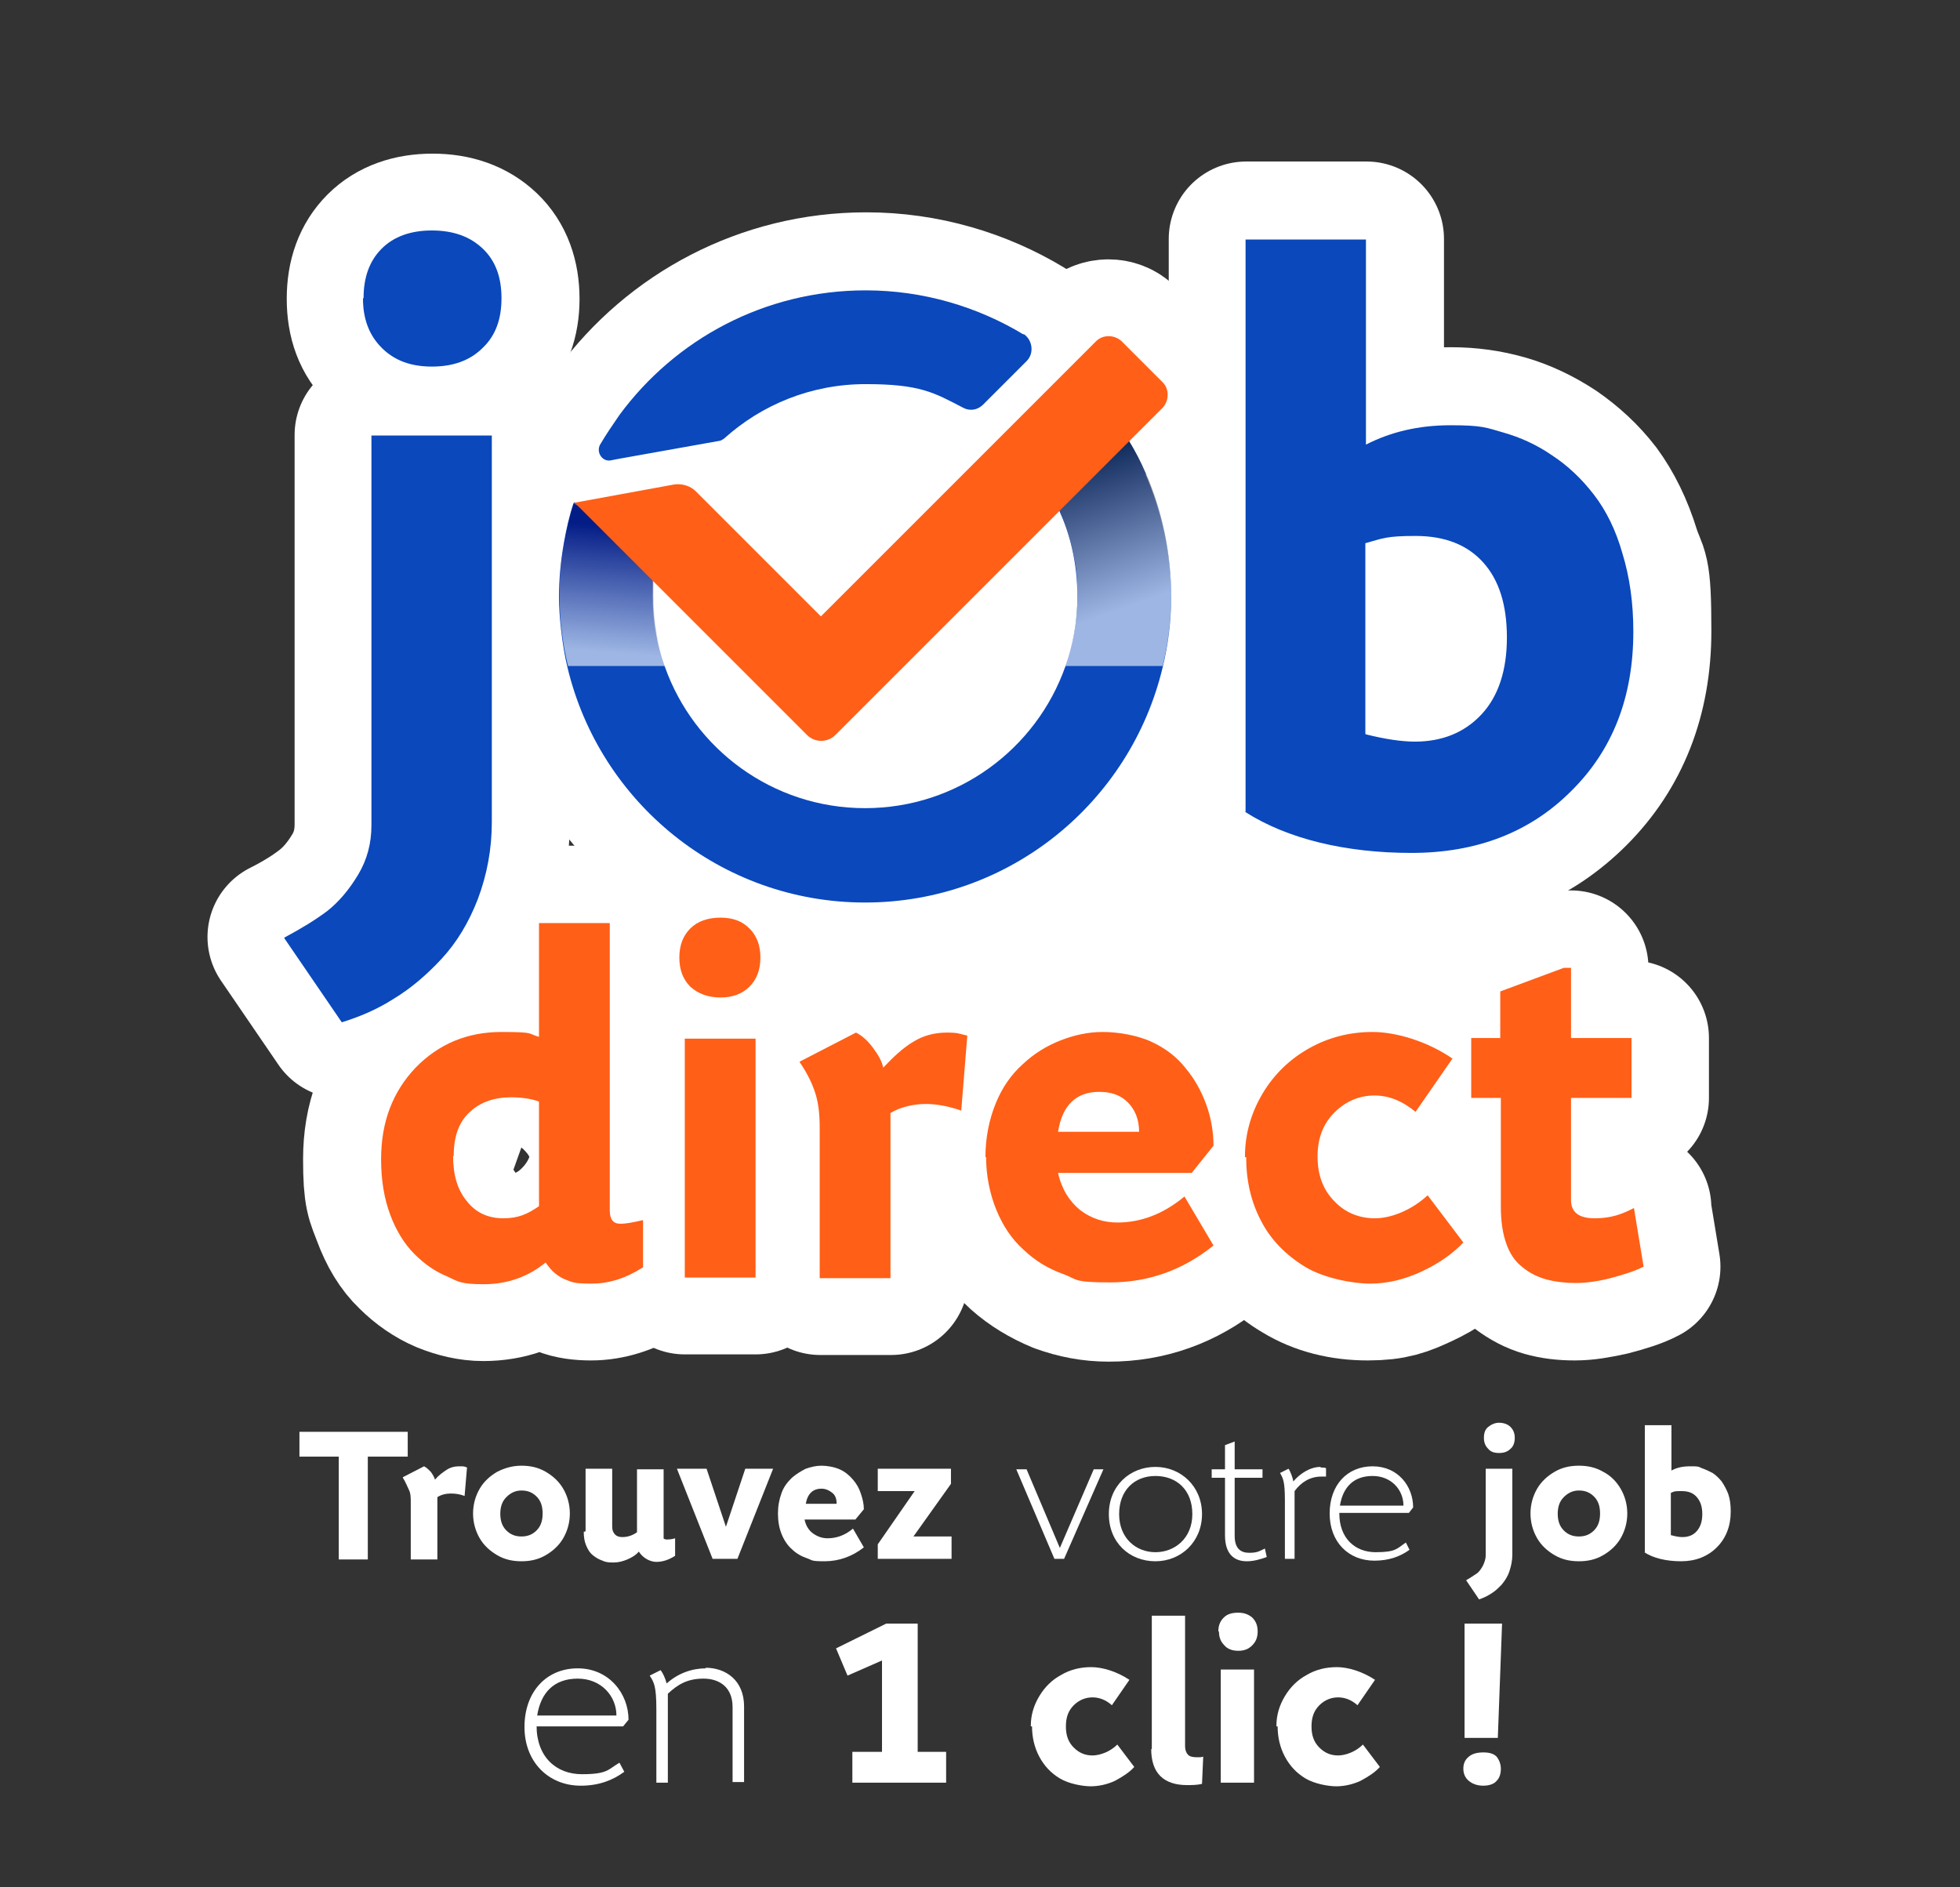 <?xml version="1.0" encoding="UTF-8"?>
<svg id="Calque_1" xmlns="http://www.w3.org/2000/svg" version="1.1" xmlns:xlink="http://www.w3.org/1999/xlink" viewBox="0 0 324 312">
  <rect x="0" y="0" width="324" height="312" fill="#333333" stroke="none"/>
  <defs>
    <style>
      .st0 {
        fill: url(#Dégradé_sans_nom);
      }

      .st0, .st1, .st2 {
        isolation: isolate;
      }

      .st0, .st2 {
        mix-blend-mode: multiply;
        opacity: .6;
      }

      .st3, .st4 {
        fill: #fff;
      }

      .st5 {
        fill: #0a48bc;
      }

      .st6 {
        fill: #ff5f17;
      }

      .st4 {
        stroke: #fff;
        stroke-linecap: round;
        stroke-linejoin: round;
        stroke-width: 25.6px;
      }

      .st2 {
        fill: url(#Dégradé_sans_nom_2);
      }
    </style>
    <linearGradient id="Dégradé_sans_nom" data-name="Dégradé sans nom" x1="175.7" y1="201.8" x2="185.2" y2="175.2" gradientTransform="translate(0 276) scale(1 -1)" gradientUnits="userSpaceOnUse">
      <stop offset="0" stop-color="#000008"/>
      <stop offset="1" stop-color="#fff"/>
    </linearGradient>
    <linearGradient id="Dégradé_sans_nom_2" data-name="Dégradé sans nom 2" x1="102.6" y1="188.9" x2="100.9" y2="168.1" gradientTransform="translate(0 276) scale(1 -1)" gradientUnits="userSpaceOnUse">
      <stop offset="0" stop-color="#000063"/>
      <stop offset="1" stop-color="#fff"/>
    </linearGradient>
  </defs>
  <g class="st1">
    <g id="Calque_11" data-name="Calque_1">
      <g>
        <g>
          <path class="st3" d="M49.5,240.8v-4.1h17.9v4.1h-6.6v17h-4.8v-17h-6.6,0Z"/>
          <path class="st3" d="M66.6,244.2l3.5-1.8c.4.2.7.5,1.1.9.3.4.6.9.7,1.3.6-.7,1.3-1.2,1.9-1.6s1.3-.6,2.1-.6.8,0,1.3.2l-.4,4.7c-.8-.3-1.5-.4-2.3-.4s-1.6.2-2.2.6v10.3h-4.4v-9.4c0-.8,0-1.5-.3-2.1s-.5-1.2-1-2h0Z"/>
          <path class="st3" d="M78.2,250.2c0-1.5.4-2.9,1.1-4.1s1.7-2.1,2.9-2.8c1.2-.6,2.5-1,4-1s2.8.3,4,1,2.2,1.6,2.9,2.8c.7,1.2,1.1,2.6,1.1,4.1s-.4,2.9-1.1,4.1-1.7,2.1-2.9,2.8-2.5,1-4,1-2.8-.3-4-1-2.2-1.6-2.9-2.8c-.7-1.2-1.1-2.6-1.1-4.1ZM82.7,250.2c0,1.2.3,2.1,1,2.8.7.7,1.5,1,2.5,1s1.8-.3,2.5-1,1-1.6,1-2.8-.3-2.1-1-2.8-1.5-1-2.5-1-1.8.4-2.5,1.1-1,1.6-1,2.8h0Z"/>
          <path class="st3" d="M96.8,253.1v-10.3h4.4v9.6c0,.6.2,1,.5,1.3s.7.4,1.2.4c.9,0,1.7-.3,2.4-.8v-10.4h4.4v10.8c0,.3,0,.5,0,.6s.3.2.5.2.8,0,1.4-.2v2.9c-1.1.7-2.1,1-3.1,1s-2.2-.6-2.9-1.7c-.5.6-1.2,1-1.9,1.3-.7.3-1.5.5-2.2.5s-1.3,0-1.9-.3c-.6-.2-1.1-.5-1.6-.9s-.8-.9-1.1-1.6c-.3-.7-.4-1.4-.4-2.3h.2Z"/>
          <path class="st3" d="M111.9,242.8h4.9l3.2,9.6,3.2-9.6h4.6l-5.9,14.9h-4.1s-5.9-14.9-5.9-14.9Z"/>
          <path class="st3" d="M128.6,250.2c0-1.2.2-2.3.6-3.4s1-1.8,1.7-2.5c.7-.6,1.5-1.1,2.3-1.5.9-.3,1.7-.5,2.6-.5s2.1.2,3,.6,1.6,1,2.2,1.7c.6.7,1,1.4,1.3,2.3s.5,1.7.5,2.6l-1.4,1.7h-8.4c.2,1,.7,1.8,1.4,2.3s1.5.8,2.4.8c1.5,0,2.9-.5,4.2-1.6l1.8,3.1c-1.9,1.5-4.1,2.3-6.5,2.3s-2-.2-2.9-.5-1.8-.8-2.5-1.5c-.7-.6-1.3-1.5-1.7-2.5s-.6-2.1-.6-3.4h0ZM133.2,248.6h5.1c0-.8-.2-1.4-.7-1.8s-1.1-.7-1.8-.7c-1.4,0-2.3.8-2.6,2.5Z"/>
          <path class="st3" d="M145.1,257.7v-2.4l6.1-8.8h-6.1v-3.7h12.1v2.5l-6.2,8.7h6.3v3.7h-12.2Z"/>
          <path class="st3" d="M175.9,257.7h-1.6l-6.3-14.8h1.7l5.5,13,5.6-13h1.6l-6.5,14.8Z"/>
          <path class="st3" d="M191,258.1c-4.3,0-7.7-3.1-7.7-7.8s3.5-7.8,7.7-7.8,7.7,3.2,7.7,7.8-3.5,7.8-7.7,7.8ZM185,250.3c0,4,2.8,6.3,6,6.3s6.1-2.3,6.1-6.3-2.6-6.3-6.1-6.3-6,2.4-6,6.3Z"/>
          <path class="st3" d="M204.1,242.9h4.6v1.4h-4.6v9.6c0,2.1,1,2.8,2.4,2.8s1.7-.3,2.6-.7l.3,1.4c-1.1.4-2.2.7-3.3.7-2,0-3.6-1.1-3.6-4.3v-9.5h-2.2v-1.4h2.2v-4l1.6-.6v4.6Z"/>
          <path class="st3" d="M218.3,242.6c.3,0,.6,0,.9.1v1.4h-.8c-1.8,0-3.3.9-4.4,2.4v11.2h-1.6v-9.7c0-3.1-.3-3.6-.8-4.5l1.4-.7c.3.4.7,1.5.8,2.1,1-1.2,2.7-2.4,4.5-2.4h0Z"/>
          <path class="st3" d="M221.4,250.2c0,4.1,2.6,6.4,6,6.4s3.5-.6,5-1.6l.6,1.2c-1.5,1.1-3.4,1.8-5.8,1.8-4.3,0-7.4-3.1-7.4-7.8s2.9-7.8,7.1-7.8,6.7,3.3,6.7,6.8l-.7.9h-11.5ZM221.5,248.9h10.5c0-2.6-2-4.9-5.1-4.9s-4.9,1.8-5.4,4.9Z"/>
          <path class="st3" d="M242.4,261.2c.6-.3,1.1-.7,1.6-1s.8-.8,1.1-1.3c.3-.6.5-1.2.5-1.8v-14.3h4.4v14.2c0,1-.2,1.9-.5,2.8s-.8,1.6-1.3,2.2c-.6.6-1.1,1.1-1.8,1.5-.6.4-1.3.7-1.9.9l-2.1-3.1h0ZM245.3,237.7c0-.8.2-1.4.7-1.8s1.1-.7,1.8-.7,1.4.2,1.9.7.7,1.1.7,1.8-.2,1.4-.7,1.8c-.5.5-1.1.7-1.9.7s-1.4-.2-1.8-.7c-.5-.5-.7-1.1-.7-1.8Z"/>
          <path class="st3" d="M253,250.2c0-1.5.4-2.9,1.1-4.1.7-1.2,1.7-2.1,2.9-2.8,1.2-.7,2.5-1,4-1s2.8.3,4,1c1.2.6,2.2,1.6,2.9,2.8.7,1.2,1.1,2.6,1.1,4.1s-.4,2.9-1.1,4.1-1.7,2.1-2.9,2.8c-1.2.7-2.5,1-4,1s-2.8-.3-4-1-2.2-1.6-2.9-2.8-1.1-2.6-1.1-4.1ZM257.5,250.2c0,1.2.3,2.1,1,2.8.7.7,1.5,1,2.5,1s1.8-.3,2.5-1,1-1.6,1-2.8-.3-2.1-1-2.8-1.5-1-2.5-1-1.8.4-2.5,1.1-1,1.6-1,2.8h0Z"/>
          <path class="st3" d="M271.9,256.6v-21h4.4v7.5c.9-.5,1.9-.7,3.1-.7s1.3,0,1.9.3c.6.2,1.2.5,1.8.8.6.4,1.1.9,1.5,1.4.4.6.8,1.3,1.1,2.1.3.9.4,1.8.4,2.9,0,2.4-.8,4.4-2.3,5.9s-3.5,2.3-5.9,2.3-4.6-.5-6.1-1.5h.1ZM276.3,253.8c.7.2,1.3.3,1.8.3,1,0,1.8-.3,2.4-1s.9-1.6.9-2.8-.3-2.1-.9-2.8-1.4-1-2.5-1-1.2,0-1.8.3v7h.1Z"/>
          <path class="st3" d="M88.7,285.3c0,5.1,3.2,8,7.5,8s4.3-.8,6.2-1.9l.8,1.5c-1.9,1.4-4.2,2.3-7.2,2.3-5.3,0-9.3-3.9-9.3-9.7s3.6-9.7,8.8-9.7,8.4,4.2,8.4,8.5l-.9,1.1h-14.3ZM88.8,283.6h13.1c0-3.2-2.5-6.1-6.4-6.1s-6.1,2.3-6.7,6.1Z"/>
          <path class="st3" d="M116.6,275.7c3.4,0,6.4,2.1,6.4,6.4v12.5h-1.9v-12.4c0-3.3-2.2-4.7-4.8-4.7s-4.2.9-5.9,2.5v14.7h-1.9v-12.1c0-3.9-.4-4.5-1.1-5.6l1.8-.9c.4.5.8,1.4,1,2.2,1.9-1.7,4.2-2.5,6.5-2.5h0Z"/>
          <path class="st3" d="M138.2,272.5l8.3-4.1h5.2v21.2h4.7v5.1h-15.5v-5.1h4.9v-15.1l-5.7,2.5-1.9-4.5Z"/>
          <path class="st3" d="M170.4,285.3c0-1.8.5-3.4,1.4-4.9s2.1-2.7,3.6-3.5c1.5-.9,3.2-1.3,5-1.3s4.2.7,6.3,2.1l-2.9,4.2c-1-.9-2.1-1.3-3.2-1.3s-2.2.4-3.1,1.3c-.9.9-1.3,2-1.3,3.5s.4,2.6,1.3,3.5c.9.9,1.9,1.3,3.1,1.3s2.9-.6,4.1-1.8l2.8,3.7c-.8.9-1.9,1.6-3.2,2.3-1.3.6-2.7.9-4,.9s-3.6-.4-5.1-1.3-2.6-2.1-3.4-3.6c-.8-1.5-1.2-3.2-1.2-5h-.2Z"/>
          <path class="st3" d="M190.4,289.2v-22.1h5.5v21.6c0,.6.2,1.1.5,1.4s.8.4,1.5.4.6,0,1-.1l-.2,4.5c-.8.2-1.7.2-2.5.2-1.9,0-3.4-.5-4.4-1.5s-1.5-2.5-1.5-4.5h0Z"/>
          <path class="st3" d="M201.4,269.7c0-1,.3-1.7.9-2.3.6-.6,1.4-.8,2.4-.8s1.7.3,2.3.8c.6.6.9,1.3.9,2.3s-.3,1.7-.9,2.3-1.3.9-2.3.9-1.8-.3-2.3-.9c-.6-.6-.9-1.3-.9-2.3h0ZM201.8,294.7v-18.7h5.5v18.7h-5.5Z"/>
          <path class="st3" d="M211,285.3c0-1.8.5-3.4,1.4-4.9s2.1-2.7,3.6-3.5c1.5-.9,3.2-1.3,5-1.3s4.2.7,6.3,2.1l-2.9,4.2c-1-.9-2.1-1.3-3.2-1.3s-2.2.4-3.1,1.3c-.9.9-1.3,2-1.3,3.5s.4,2.6,1.3,3.5c.9.9,1.9,1.3,3.1,1.3s2.9-.6,4.1-1.8l2.8,3.7c-.8.9-1.9,1.6-3.2,2.3-1.3.6-2.7.9-4,.9s-3.6-.4-5.1-1.3-2.6-2.1-3.4-3.6c-.8-1.5-1.2-3.2-1.2-5h-.2Z"/>
          <path class="st3" d="M241.9,292.4c0-.9.3-1.5.9-2s1.4-.7,2.4-.7,1.7.2,2.2.7c.4.5.7,1.2.7,2s-.2,1.5-.7,2c-.4.5-1.2.8-2.2.8s-1.8-.3-2.4-.8c-.6-.5-.9-1.2-.9-2ZM242,268.4h6.3l-.7,18.9h-5.5v-18.9h-.1Z"/>
        </g>
        <g>
          <path class="st3" d="M92.5,68.7c7.6-.9,72.1-10.3,72.1-10.3l47.4,35.5,38.9,47,4.3,50.4-119.8-5.2-43-117.5h.1Z"/>
          <g>
            <g>
              <path class="st4" d="M73.1,158.4c2.5-2.7,4.5-6,6-9.9s2.3-8.1,2.3-12.7v-63.9h-19.9v64.4c0,3-.7,5.7-2.2,8.2s-3.2,4.5-5.1,6c-1.9,1.5-4.3,3-7.1,4.4l9.5,13.9c2.9-.8,5.8-2.1,8.6-3.9,2.8-1.8,5.4-4,7.9-6.6h0Z"/>
              <path class="st4" d="M71.5,60.7c3.5,0,6.3-1,8.4-3.1s3.1-4.8,3.1-8.2-1-6.2-3.1-8.2-4.9-3-8.4-3-6.3,1-8.3,3c-2,2-3,4.7-3,8.2s1,6.2,3.1,8.2c2.1,2.1,4.8,3.1,8.3,3.1h0Z"/>
              <path class="st4" d="M259.8,130.7c6.8-6.8,10.3-15.6,10.3-26.4s-.6-9.1-1.8-12.9c-1.2-3.9-2.8-7.1-4.7-9.7-2-2.6-4.3-4.7-6.9-6.5-2.6-1.7-5.3-3-8.1-3.8s-5.7-1.2-8.7-1.2c-5.3,0-10,1.1-14,3.2v-33.9h-19.9v94.5c7,4.6,16.1,6.8,27.5,6.8s19.6-3.4,26.4-10.2h-.1ZM225.8,89.9c2.9-.8,5.7-1.2,8.3-1.2,4.8,0,8.6,1.5,11.2,4.4,2.6,2.9,3.9,7,3.9,12.4s-1.4,9.7-4.2,12.7-6.5,4.5-11,4.5-4.9-.4-8.1-1.2v-31.5h0Z"/>
              <path class="st4" d="M100.7,200.1v-47.5h-11.7v18.8c-1.8-.5-3.9-.8-6.2-.8-5.7,0-10.4,2-14.2,5.9-3.8,3.9-5.7,9-5.7,15.1s.5,6.4,1.5,9.1c1,2.7,2.3,4.9,4,6.5,1.6,1.6,3.5,2.9,5.4,3.7,2,.8,4,1.3,6.1,1.3,3.9,0,7.3-1.2,10.2-3.6.9,1.4,2,2.3,3.2,2.8s2.7.7,4.4.7c2.8,0,5.7-.9,8.5-2.7v-7.8c-1.8.4-3.1.6-3.8.6-1.2,0-1.7-.7-1.7-2.2h0ZM89,199.4c-1.9,1.3-3.9,2-5.9,2s-4.5-.9-6-2.8c-1.5-1.9-2.3-4.4-2.3-7.5s.9-5.7,2.7-7.3c1.8-1.6,4-2.4,6.8-2.4s3.2.2,4.6.7v17.3h.1Z"/>
              <rect class="st4" x="113.2" y="171.6" width="11.7" height="39.5"/>
              <path class="st4" d="M119.1,151.7c-2.1,0-3.8.6-5,1.8s-1.8,2.8-1.8,4.8.6,3.6,1.8,4.8c1.2,1.2,2.9,1.8,5,1.8s3.6-.6,4.8-1.8c1.2-1.2,1.8-2.8,1.8-4.8s-.6-3.6-1.8-4.8c-1.2-1.2-2.8-1.8-4.8-1.8Z"/>
              <path class="st4" d="M151.1,172.2c-1.6,1-3.3,2.4-5,4.3-.2-1.1-.8-2.2-1.7-3.3-.9-1.2-1.9-2-2.8-2.5l-9.3,4.8c1.2,1.9,2.1,3.6,2.6,5.2.5,1.6.7,3.4.7,5.6v24.9h11.7v-27.3c1.7-1,3.6-1.5,5.8-1.5s3.9.4,5.9,1.1l1-12.4c-1.3-.3-2.5-.5-3.4-.5-2,0-3.8.5-5.5,1.5h0Z"/>
              <path class="st4" d="M200.5,189.5c0-2.4-.5-4.6-1.2-6.8-.8-2.2-1.9-4.2-3.4-6s-3.4-3.3-5.7-4.4c-2.4-1.1-5-1.6-8-1.6s-4.7.5-7,1.4-4.3,2.2-6.2,3.9c-1.8,1.7-3.3,3.9-4.5,6.5-1.1,2.7-1.7,5.6-1.7,8.9s.6,6.2,1.7,8.9c1.1,2.7,2.6,4.9,4.5,6.6,1.9,1.7,4.1,3,6.5,4,2.5.9,5,1.4,7.8,1.4,6.3,0,12-2,17.1-6.1l-4.8-8.1c-3.4,2.8-7.1,4.3-11.1,4.3s-4.5-.7-6.2-2.1c-1.8-1.4-3-3.4-3.6-6.1h22.1l3.6-4.5v-.2ZM174.9,187.1c.8-4.4,3.1-6.6,6.8-6.6s3.5.6,4.7,1.7c1.2,1.2,1.8,2.8,1.9,4.9h-13.4Z"/>
              <path class="st4" d="M227.1,201.4c-2.6,0-4.8-.9-6.7-2.8-1.8-1.9-2.8-4.3-2.8-7.4s.9-5.5,2.8-7.3c1.9-1.9,4.1-2.8,6.6-2.8s4.7.9,6.8,2.7l6.1-8.8c-4.3-2.9-8.7-4.4-13.2-4.4s-7.3.9-10.5,2.7-5.8,4.3-7.7,7.5-2.9,6.6-2.9,10.4.8,7.4,2.5,10.6c1.7,3.2,4.1,5.7,7.2,7.5,3.1,1.9,6.8,2.8,10.8,2.8s5.7-.7,8.5-2,5.1-2.9,6.9-4.8l-5.9-7.8c-2.7,2.5-5.6,3.8-8.7,3.8h.2Z"/>
              <path class="st4" d="M270.1,199.7c-2.1,1.1-4.2,1.7-6.5,1.7s-3.9-1-3.9-3v-16.9h10v-9.9h-10v-11.6h-1.2l-10.5,3.9v7.7h-4.8v9.9h4.8v18c0,2.4.3,4.5.9,6.1.6,1.7,1.5,3,2.7,3.9s2.5,1.6,3.9,2c1.4.4,3,.6,4.8.6s3.5-.3,5.8-.8c2.3-.6,4.2-1.2,5.5-1.9l-1.6-9.7h.1Z"/>
              <path class="st4" d="M101.1,76.1l1-.2,16.8-3c.3,0,.6-.2.9-.4,6.2-5.6,14.4-9,23.4-9s11.3,1.4,16.1,3.9c1.1.6,2.4.4,3.3-.5l7.2-7.2c1.3-1.3,1-3.5-.5-4.5-7.6-4.6-16.6-7.3-26.1-7.3-16.7,0-31.5,8.1-40.7,20.6-1.1,1.6-2.2,3.2-3.2,4.9-.7,1.3.4,2.9,1.8,2.6h0Z"/>
              <path class="st4" d="M192.3,110.2c.9-3.7,1.3-7.6,1.3-11.6,0-7.2-1.5-14-4.2-20.2-.8-1.9-1.7-3.7-2.8-5.4l5.5-5.5c1.1-1.1,1.1-3,0-4.2l-6.8-6.8c-1.1-1.1-3-1.1-4.2,0l-4.4,4.4-11,11-30.1,30.1-20.7-20.7c-1-1-2.3-1.4-3.6-1.1l-16.4,3h0c-.7,2.1-1.2,4.3-1.6,6.6h0c-.5,2.9-.8,5.9-.8,8.9s.5,7.9,1.4,11.6c5.3,22.3,25.3,38.9,49.2,38.9s43.9-16.6,49.2-38.9h0ZM110,110.2c-.6-1.7-1.1-3.4-1.4-5.2h0c-.4-2.1-.6-4.2-.6-6.4v-2.3h0l25.3,25.3c1.3,1.3,3.4,1.3,4.7,0l37.1-37.1h0c.9,2,1.6,4,2.1,6.2.6,2.6.9,5.2.9,8,0,4.1-.7,8-2,11.6-4.8,13.6-17.8,23.4-33.1,23.4s-28.3-9.8-33.1-23.4h0Z"/>
            </g>
            <g>
              <g>
                <path class="st5" d="M47,155c2.8-1.5,5.1-2.9,7.1-4.4,1.9-1.5,3.6-3.5,5.1-6s2.2-5.2,2.2-8.2v-64.4h19.9v63.9c0,4.5-.8,8.7-2.3,12.7-1.5,3.9-3.5,7.2-6,9.9s-5.1,4.9-7.9,6.6c-2.8,1.8-5.7,3-8.6,3.9l-9.5-13.9h0ZM60.1,49.3c0-3.5,1-6.2,3-8.2s4.8-3,8.3-3,6.3,1,8.4,3,3.1,4.7,3.1,8.2-1,6.2-3.1,8.2c-2.1,2.1-4.9,3.1-8.4,3.1s-6.2-1-8.3-3.1c-2.1-2.1-3.1-4.8-3.1-8.2h0Z"/>
                <path class="st5" d="M205.9,134.1V39.6h19.9v33.9c4.1-2.1,8.7-3.2,14-3.2s5.9.4,8.7,1.2c2.8.8,5.5,2,8.1,3.8,2.6,1.7,4.9,3.9,6.9,6.5s3.6,5.8,4.7,9.7c1.2,3.9,1.8,8.2,1.8,12.9,0,10.8-3.4,19.6-10.3,26.4-6.8,6.8-15.6,10.2-26.4,10.2s-20.5-2.3-27.5-6.8h.1ZM225.8,121.4c3.2.8,5.9,1.2,8.1,1.2,4.5,0,8.2-1.5,11-4.5s4.2-7.3,4.2-12.7-1.3-9.5-3.9-12.4c-2.6-2.9-6.3-4.4-11.2-4.4s-5.4.4-8.3,1.2v31.5h0Z"/>
              </g>
              <g>
                <path class="st6" d="M63,191.6c0-6.1,1.9-11.1,5.7-15.1,3.8-3.9,8.5-5.9,14.2-5.9s4.3.3,6.2.8v-18.8h11.7v47.5c0,1.5.6,2.2,1.7,2.2s2-.2,3.8-.6v7.8c-2.8,1.8-5.6,2.7-8.5,2.7s-3.1-.2-4.4-.7c-1.2-.5-2.3-1.4-3.2-2.8-2.9,2.4-6.4,3.6-10.2,3.6s-4.2-.4-6.1-1.3c-2-.8-3.8-2.1-5.4-3.7-1.6-1.6-3-3.8-4-6.5s-1.5-5.7-1.5-9.1h0ZM74.9,191.1c0,3.1.7,5.6,2.3,7.5,1.5,1.9,3.5,2.8,6,2.8s4-.7,5.9-2v-17.3c-1.4-.5-3-.7-4.6-.7-2.8,0-5.1.8-6.8,2.4-1.8,1.6-2.7,4-2.7,7.3h-.1Z"/>
                <path class="st6" d="M112.3,158.3c0-2,.6-3.6,1.8-4.8,1.2-1.2,2.9-1.8,5-1.8s3.6.6,4.8,1.8c1.2,1.2,1.8,2.8,1.8,4.8s-.6,3.6-1.8,4.8c-1.2,1.2-2.8,1.8-4.8,1.8s-3.7-.6-5-1.8c-1.2-1.2-1.8-2.8-1.8-4.8ZM113.2,211.2v-39.5h11.7v39.5h-11.7Z"/>
                <path class="st6" d="M132.2,175.5l9.3-4.8c1,.5,1.9,1.3,2.8,2.5.9,1.2,1.5,2.3,1.7,3.3,1.7-1.8,3.3-3.3,5-4.3,1.6-1,3.5-1.5,5.5-1.5s2,.2,3.4.5l-1,12.4c-2-.7-4-1.1-5.9-1.1s-4.2.5-5.8,1.5v27.3h-11.7v-24.9c0-2.2-.2-4-.7-5.6s-1.3-3.3-2.6-5.2h0Z"/>
                <path class="st6" d="M162.9,191.3c0-3.2.6-6.2,1.7-8.9,1.1-2.7,2.6-4.8,4.5-6.5,1.8-1.7,3.9-3,6.2-3.9s4.6-1.4,7-1.4,5.6.5,8,1.6,4.3,2.6,5.7,4.4c1.5,1.8,2.6,3.8,3.4,6,.8,2.2,1.2,4.5,1.2,6.8l-3.6,4.5h-22.1c.6,2.7,1.9,4.7,3.6,6.1,1.8,1.4,3.9,2.1,6.2,2.1,3.9,0,7.6-1.4,11.1-4.3l4.8,8.1c-5.1,4.1-10.8,6.1-17.1,6.1s-5.3-.5-7.8-1.4-4.6-2.2-6.5-4c-1.9-1.7-3.4-3.9-4.5-6.6-1.1-2.7-1.7-5.7-1.7-8.9v.2ZM174.9,187.1h13.4c0-2.1-.7-3.7-1.9-4.9s-2.8-1.7-4.7-1.7c-3.8,0-6.1,2.2-6.8,6.6h0Z"/>
                <path class="st6" d="M205.8,191.2c0-3.7,1-7.2,2.9-10.4s4.5-5.7,7.7-7.5,6.7-2.7,10.5-2.7,9,1.5,13.2,4.4l-6.1,8.8c-2.2-1.8-4.4-2.7-6.8-2.7s-4.7.9-6.6,2.8-2.8,4.3-2.8,7.3.9,5.5,2.8,7.4c1.8,1.9,4.1,2.8,6.7,2.8s6-1.3,8.7-3.8l5.9,7.8c-1.8,1.9-4.1,3.5-6.9,4.8-2.8,1.3-5.6,2-8.5,2s-7.7-.9-10.8-2.8c-3.1-1.9-5.6-4.4-7.2-7.5-1.7-3.2-2.5-6.7-2.5-10.6h-.2Z"/>
                <path class="st6" d="M243.2,181.5v-9.9h4.8v-7.7l10.5-3.9h1.2v11.6h10v9.9h-10v16.9c0,2,1.3,3,3.9,3s4.4-.6,6.5-1.7l1.6,9.7c-1.4.7-3.2,1.3-5.5,1.9-2.3.6-4.3.8-5.8.8s-3.4-.2-4.8-.6-2.7-1-3.9-2c-1.2-.9-2.1-2.2-2.7-3.9-.6-1.7-.9-3.7-.9-6.1v-18h-4.9Z"/>
              </g>
              <g>
                <path class="st5" d="M169.2,55.3c-7.6-4.6-16.6-7.3-26.1-7.3-16.7,0-31.5,8.1-40.7,20.6-1.1,1.6-2.2,3.2-3.2,4.9-.7,1.3.4,2.9,1.8,2.6l1-.2,16.8-3c.3,0,.6-.2.9-.4,6.2-5.6,14.4-9,23.4-9s11.3,1.4,16.1,3.9c1.1.6,2.4.4,3.3-.5l7.2-7.2c1.3-1.3,1-3.5-.5-4.5h0ZM189.4,78.3c-.8-1.9-1.7-3.7-2.8-5.4-2.7-4.5-13.6,6.6-11.5,11.5.9,2,1.6,4,2.1,6.2.6,2.6.9,5.2.9,8,0,4.1-.7,8-2,11.6-4.8,13.6-17.8,23.4-33.1,23.4s-28.3-9.8-33.1-23.4c-.6-1.7-1.1-3.4-1.4-5.2h0c-.4-2.1-.6-4.2-.6-6.4v-2.3c.4-6-13.1-13.1-13.1-13.1-.7,2.1-1.2,4.3-1.6,6.6h0c-.5,2.9-.8,5.9-.8,8.9s.5,7.9,1.4,11.6c5.3,22.3,25.3,38.9,49.2,38.9s43.9-16.6,49.2-38.9c.9-3.7,1.4-7.6,1.4-11.6,0-7.2-1.5-14-4.2-20.2v-.2Z"/>
                <path class="st0" d="M193.6,98.5c0,4-.5,7.9-1.4,11.6h-16.1c1.3-3.6,2-7.6,2-11.6s-.3-5.4-.9-8c-.5-2.1-1.2-4.2-2.1-6.2-2.1-4.9,8.8-16,11.5-11.5,1,1.7,2,3.6,2.8,5.4,2.7,6.2,4.2,13,4.2,20.2h0Z"/>
                <path class="st2" d="M108.6,104.9c.3,1.8.8,3.5,1.4,5.2h-16.1c-.9-3.7-1.4-7.6-1.4-11.6s.3-6,.8-8.9h0c.4-2.2.9-4.4,1.6-6.6,0,0,13.5,7.1,13.1,13.1v2.3c0,2.2.2,4.3.6,6.4h0Z"/>
                <path class="st6" d="M192.2,63.2c1.1,1.1,1.1,3,0,4.2l-5.5,5.5-48.6,48.6c-1.3,1.3-3.4,1.3-4.7,0l-25.3-25.3-13.1-13.1,16.4-3c1.3-.2,2.7.2,3.6,1.1l20.7,20.7,30.1-30.1,11-11,4.4-4.4c1.1-1.1,3-1.1,4.2,0l6.8,6.8h0Z"/>
              </g>
            </g>
          </g>
        </g>
      </g>
    </g>
  </g>
</svg>